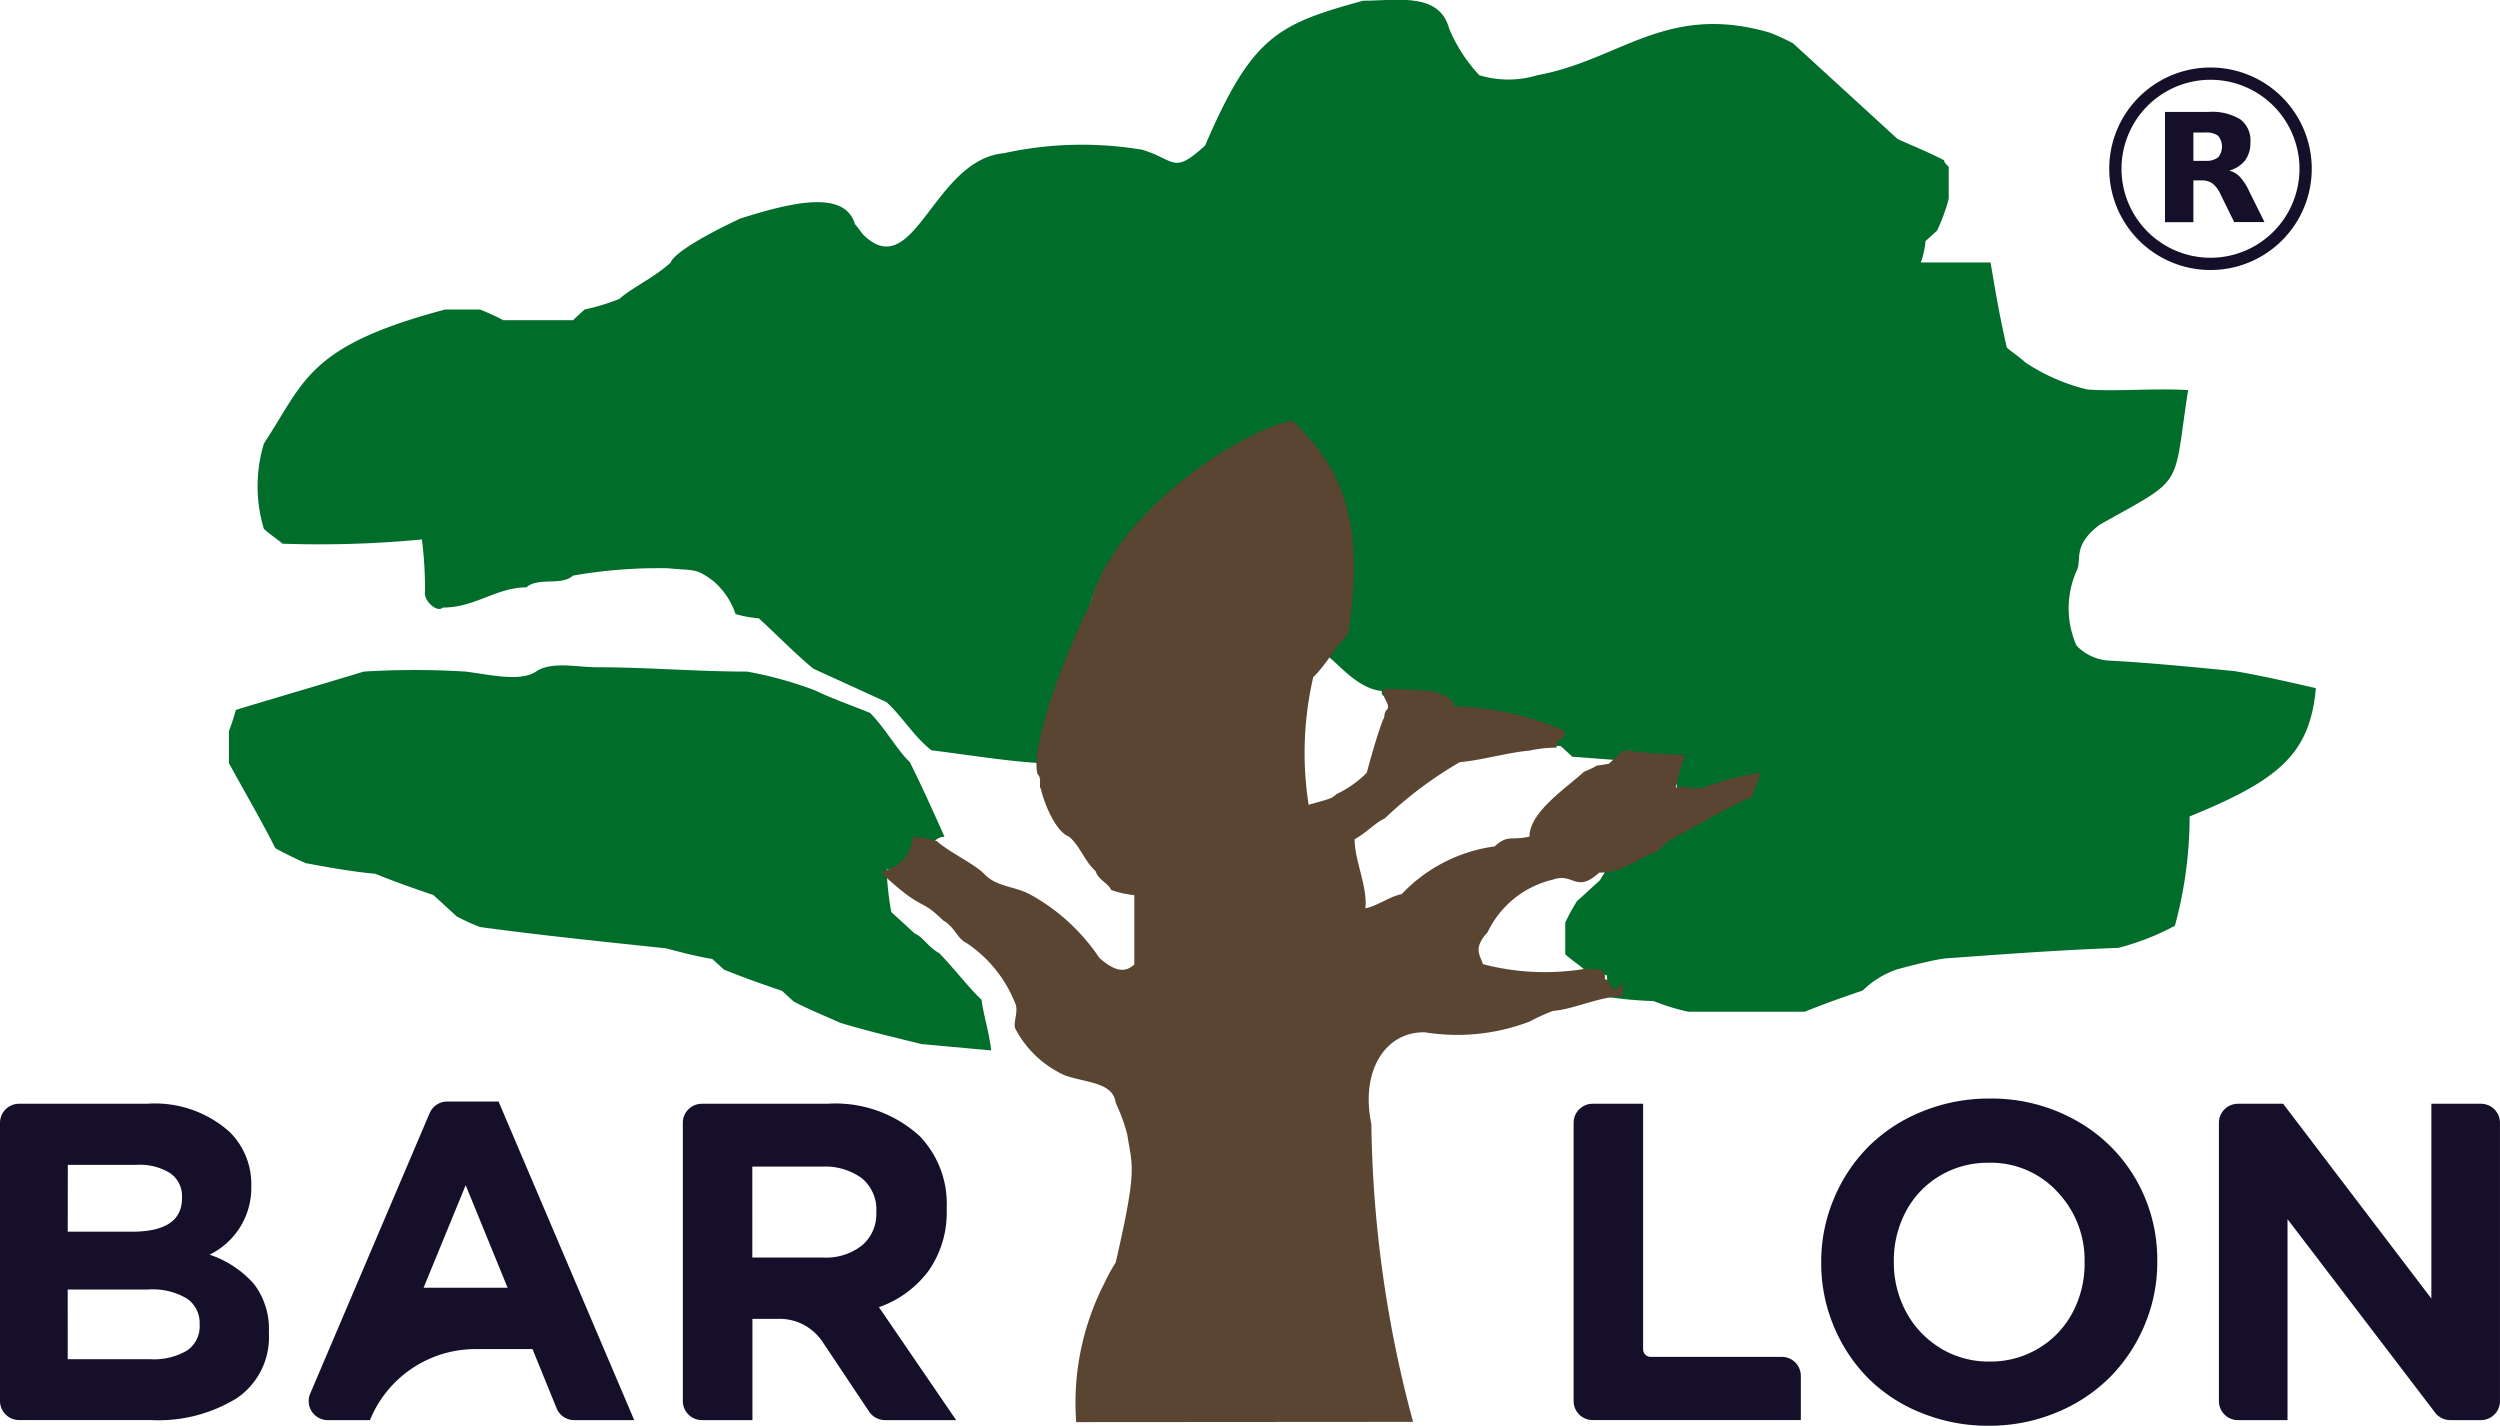 <svg xmlns="http://www.w3.org/2000/svg" width="101.845" height="58.079" viewBox="0 0 101.845 58.079"><g transform="translate(-8349.074 -11058)"><g transform="translate(8349.074 11102.875)"><path d="M870.079-222.507v-11.336a.776.776,0,0,1,.776-.776h5.21a4.558,4.558,0,0,1,3.361,1.141,2.98,2.98,0,0,1,.89,2.193v.036a3.021,3.021,0,0,1-1.7,2.777,4.19,4.19,0,0,1,1.806,1.191,3.02,3.02,0,0,1,.611,1.982v.036a3,3,0,0,1-1.294,2.629,6.079,6.079,0,0,1-3.532.9h-5.353A.776.776,0,0,1,870.079-222.507Zm2.759-6.9h2.615q2.04,0,2.04-1.366v-.036a1.131,1.131,0,0,0-.476-.979,2.342,2.342,0,0,0-1.375-.342h-2.8Zm0,5.195h3.37a2.651,2.651,0,0,0,1.483-.35,1.184,1.184,0,0,0,.521-1.052v-.036a1.2,1.2,0,0,0-.517-1.033,2.728,2.728,0,0,0-1.578-.369h-3.28Z" transform="translate(-870.079 234.709)" fill="#160f29"/><path d="M939.2-223.214l4.866-11.426a.776.776,0,0,1,.714-.472h2.093l5.527,12.978h-2.444a.776.776,0,0,1-.719-.484l-.981-2.41h-2.322a4.644,4.644,0,0,0-4.3,2.894h-1.72A.776.776,0,0,1,939.2-223.214Zm4.618-4.312h3.424l-1.708-4.179Z" transform="translate(-926.563 235.112)" fill="#160f29"/><path d="M1022.838-222.507v-11.336a.776.776,0,0,1,.776-.776h5.111a5.084,5.084,0,0,1,3.757,1.313,3.971,3.971,0,0,1,1.105,2.939v.045a4.132,4.132,0,0,1-.737,2.507,4.273,4.273,0,0,1-2.023,1.483l3.146,4.6h-2.9a.777.777,0,0,1-.646-.345l-1.9-2.847a2.1,2.1,0,0,0-1.747-.933h-1.106v4.125h-2.055A.776.776,0,0,1,1022.838-222.507Zm2.831-5.848h2.876a2.362,2.362,0,0,0,1.6-.5,1.667,1.667,0,0,0,.575-1.325v-.036a1.652,1.652,0,0,0-.589-1.37,2.558,2.558,0,0,0-1.64-.472h-2.822Z" transform="translate(-995.021 234.709)" fill="#160f29"/></g><g transform="translate(8413.18 11102.75)"><path d="M1095.815-222.507v-11.336a.776.776,0,0,1,.776-.776h2.055v10a.311.311,0,0,0,.31.311h5.339a.776.776,0,0,1,.776.776v1.8h-8.481A.776.776,0,0,1,1095.815-222.507Z" transform="translate(-1095.815 234.834)" fill="#160f29"/><path d="M1160.758-223a7.119,7.119,0,0,1-2.742.53,7.19,7.19,0,0,1-2.737-.522,6.436,6.436,0,0,1-2.17-1.415,6.557,6.557,0,0,1-1.4-2.117,6.6,6.6,0,0,1-.512-2.579v-.036a6.59,6.59,0,0,1,.517-2.584,6.587,6.587,0,0,1,1.416-2.126,6.551,6.551,0,0,1,2.184-1.424,7.174,7.174,0,0,1,2.742-.526,7.009,7.009,0,0,1,3.514.889,6.393,6.393,0,0,1,2.445,2.4,6.554,6.554,0,0,1,.872,3.33v.036a6.545,6.545,0,0,1-.521,2.584,6.639,6.639,0,0,1-1.421,2.126A6.612,6.612,0,0,1,1160.758-223Zm-4.719-2.638a3.766,3.766,0,0,0,2.014.553,3.787,3.787,0,0,0,2.008-.544,3.715,3.715,0,0,0,1.38-1.46,4.238,4.238,0,0,0,.485-2.014v-.036a4.028,4.028,0,0,0-1.11-2.862,3.678,3.678,0,0,0-2.8-1.182,3.791,3.791,0,0,0-2,.539,3.694,3.694,0,0,0-1.375,1.456,4.234,4.234,0,0,0-.486,2.013v.036a4.219,4.219,0,0,0,.495,2.022A3.817,3.817,0,0,0,1156.039-225.642Z" transform="translate(-1141.11 235.802)" fill="#160f29"/><path d="M1240.183-222.507v-11.336a.776.776,0,0,1,.776-.776h1.84l6.039,7.936v-7.936h2.019a.776.776,0,0,1,.776.776v11.336a.776.776,0,0,1-.776.776h-1.249a.777.777,0,0,1-.617-.305l-6.013-7.882v8.188h-2.019A.776.776,0,0,1,1240.183-222.507Z" transform="translate(-1213.895 234.834)" fill="#160f29"/></g><g transform="translate(-0.6)"><path d="M51.768,155.067c-.478.016-.463.465-.937.465v.867h-1.42a11.981,11.981,0,0,0,.189,1.735l.947.867c.379.174.538.549,1.011.81.663.694,1.246,1.46,1.719,1.894.095.694.3,1.286.394,2.067l-2.84-.26c-1.041-.26-2.178-.52-3.314-.867-.568-.26-1.231-.52-1.894-.867l-.473-.433c-.757-.26-1.515-.52-2.367-.867l-.473-.433c-.568-.087-1.231-.26-1.894-.434-2.462-.26-5.018-.52-7.574-.867a9.079,9.079,0,0,1-.947-.434l-.947-.867c-.758-.26-1.515-.52-2.367-.867-.947-.087-1.893-.26-2.84-.434-.379-.173-.758-.347-1.231-.607-.568-1.127-1.231-2.255-1.893-3.469v-1.3c.095-.26.189-.52.284-.867,1.726-.527,3.417-1.014,5.207-1.561a33.927,33.927,0,0,1,4.15,0c.956.118,2.232.432,2.868,0s1.677-.176,2.484-.176c2.061,0,4.059.176,6.12.176a15.9,15.9,0,0,1,2.743.757c.66.323,1.417.583,2.269.93.663.694,1.136,1.561,1.61,1.995C50.826,152.97,51.3,154.01,51.768,155.067Z" transform="translate(8336.383 10937.021)" fill="#006d2a" fill-rule="evenodd"/><path d="M50.833,160.983c-.752-.6-1.17-1.359-1.833-1.966-.947-.434-1.894-.867-2.979-1.361-.8-.667-1.465-1.361-2.222-2.054a4.508,4.508,0,0,1-.947-.173,3.056,3.056,0,0,0-.905-1.344c-.733-.547-.769-.411-1.838-.521a20.115,20.115,0,0,0-3.884.3c-.473.434-1.42.045-1.894.479-1.231,0-2.079.822-3.4.822-.265.235-.806-.321-.731-.643a16.105,16.105,0,0,0-.126-2.132,43.761,43.761,0,0,1-5.681.173c-.189-.173-.473-.347-.758-.607a6.02,6.02,0,0,1,0-3.469c1.668-2.533,1.767-3.973,7.385-5.463h1.42a9.114,9.114,0,0,1,.947.434h2.84l.473-.434a8.866,8.866,0,0,0,1.42-.434c.473-.434,1.42-.867,2.083-1.474.189-.52,2.2-1.5,2.843-1.8,2.058-.65,4.255-1.193,4.67.235.095.087.284.378.346.434,2.077,2.017,2.839-3.061,5.718-3.329a14.785,14.785,0,0,1,5.644-.14c1.353.413,1.243,1.029,2.556-.173,1.916-4.464,2.955-4.943,6.438-5.9,1.365,0,3.1-.36,3.5,1.127a6.387,6.387,0,0,0,1.231,1.908,4.058,4.058,0,0,0,2.367,0c3.385-.62,5.244-2.963,9.468-1.734a9.1,9.1,0,0,1,.947.434l4.26,3.9c.568.26,1.231.52,1.893.867,0,.087.095.174.189.26v1.3a7.2,7.2,0,0,1-.473,1.3l-.473.434a3.538,3.538,0,0,1-.189.867h2.84c.189,1.127.379,2.255.663,3.469.189.173.473.347.757.607a7.94,7.94,0,0,0,2.521,1.1c1.231.087,2.781-.061,4.106.025-.638,4.109-.078,3.5-3.6,5.483-1.154.868-.7,1.455-.947,1.888a3.767,3.767,0,0,0,0,3.035,2.008,2.008,0,0,0,1.231.607c1.7.087,3.408.26,5.207.434,1.041.173,2.178.434,3.314.694-.241,2.651-1.452,3.724-5.143,5.226a16.977,16.977,0,0,1-.6,4.454,10.443,10.443,0,0,1-2.3.9c-2.367.087-4.734.26-7.1.434-.568.087-1.231.26-1.893.434a3.666,3.666,0,0,0-1.42.867c-.757.26-1.515.52-2.367.867H81.669a8.88,8.88,0,0,1-1.42-.434,15.5,15.5,0,0,1-1.893-.173v-.867c-.284-.087-.568-.173-.947-.26-.189-.173-.473-.347-.758-.607V168a7.8,7.8,0,0,1,.473-.867l.947-.867c.189-.347.473-.694.758-1.127a7.943,7.943,0,0,0,1.42-.174v-1.734H81.2v-.867h-.947V161.5c-1.041-.087-2.178-.173-3.314-.26l-.473-.434a15.51,15.51,0,0,1-1.894-.173c0-.434-.114-.709-.114-1.143-.568-.087-1.4-.016-2.065-.1-.473-.087-.661-.576-1.134-.749h-.947c-.284.087-.568.173-.947.26,0-.26-.191.008-.191-.339-.967-.086-1.77-1.108-2.176-1.4-.095-.26-.189-.52-.284-.867v-.867a15.723,15.723,0,0,1,.473-1.735,6,6,0,0,0,0-3.469,3.538,3.538,0,0,0-.189-.867c-.284,0-.058-.411-.437-.411,0-.26-.957-.813-.957-1.16-.568,0-.784.294-1.447.7-.7-.047-7.6,4.385-6.911,7.805-.095.954-.284,1.995-.473,3.035-.189.173-.189.173-1.136.434a3.535,3.535,0,0,0,.189.867c.745.682,2.283,7.33,1.231,3.469-1.644,0-1.6-1.248-1.893-2.6-1.331-.081-2.988-.351-4.327-.516Z" transform="translate(8336.788 10927.586)" fill="#006d2a" fill-rule="evenodd"/><path d="M47.885,182.387a10.662,10.662,0,0,1,1.136-5.637,7.776,7.776,0,0,1,.473-.867c.9-3.9.668-3.9.473-5.2a7.2,7.2,0,0,0-.473-1.3c-.095-.851-1.243-.82-2.083-1.127a4.248,4.248,0,0,1-2.012-1.908c-.095-.26.169-.725-.02-1.072a5.285,5.285,0,0,0-1.964-2.408c-.379-.173-.48-.66-.954-.921-.976-.964-.766-.3-2.524-1.941.98-.405,1.1-.653,1.321-1.463a4.508,4.508,0,0,1,.947.173c.473.434,1.42.867,1.894,1.3.511.576,1.231.52,1.893.867a8.042,8.042,0,0,1,2.84,2.6c.473.4.948.7,1.42.26v-2.825a3.807,3.807,0,0,1-.947-.211c-.095-.26-.532-.415-.627-.762-.473-.434-.6-.972-1.077-1.406-.495-.168-.97-1.177-1.159-1.958-.095-.087.059-.418-.131-.591-.363-1.289,1.527-5.8,2.138-6.925.883-3.438,5.607-6.858,8.234-7.489,1.714,1.692,3.077,3.607,2.279,8.725-.473.434-.947,1.3-1.42,1.735a13.656,13.656,0,0,0-.189,5.2c.947-.26.947-.26,1.136-.434a4.349,4.349,0,0,0,1.231-.867c.189-.694.379-1.388.663-2.168.095-.087,0-.26.188-.434.095-.26-.268-.468-.173-.815a18.1,18.1,0,0,1,2.163.121c.095.087.8.26.7.591a11.712,11.712,0,0,1,4.532,1.01c0,.434-.343.236-.343.67a5.4,5.4,0,0,0-1.1.121c-.947.087-1.894.384-2.84.471a16.212,16.212,0,0,0-3.053,2.289c-.379.173-.758.591-1.231.852,0,.867.534,1.945.439,2.812.473-.087,1-.489,1.478-.576a6.389,6.389,0,0,1,3.787-1.945c.547-.5.679-.227,1.42-.4,0-1,1.493-1.973,2.22-2.639.947-.4.065-.155,1.012-.328l.6-.552a24.385,24.385,0,0,0,2.506.195,10.769,10.769,0,0,0-.375,1.326c.473-.087.661.089,1.135,0a10.481,10.481,0,0,1,2.326-.607c-.095.26-.246.626-.341.972-1.326.607-2.08,1.109-3.405,1.8l-.473.434c-.757.26-1.4.888-2.367.867-.946.867-1.043-.023-1.893.289a3.93,3.93,0,0,0-2.651,2.14c-.609.658-.3.942-.189,1.3a9.985,9.985,0,0,0,4.26.173c.095.087.8-.108.7.434.284.087.111.331.49.418.041.036.35-.733.228.289-.947,0-1.893.507-2.84.594a9.084,9.084,0,0,0-.947.434,8.279,8.279,0,0,1-4.26.434c-1.647-.028-2.624,1.623-2.178,3.729a48.678,48.678,0,0,0,1.7,12.141Z" transform="translate(8345.632 10933.547)" fill="#594531" fill-rule="evenodd"/></g><g transform="translate(-26.75 -42)"><path d="M3.875,0A3.875,3.875,0,1,1,0,3.875,3.875,3.875,0,0,1,3.875,0Z" transform="translate(8462 11103)" fill="none" stroke="#160f29" stroke-width="0.5"/><path d="M58.444,48.192a.784.784,0,0,0,.518-.139.686.686,0,0,0,0-.883.814.814,0,0,0-.518-.131h-.487v1.153h.487m-.487.8v1.7H56.8V46.2h1.766a2.217,2.217,0,0,1,1.3.3,1.066,1.066,0,0,1,.413.94,1.184,1.184,0,0,1-.213.731,1.232,1.232,0,0,1-.648.418.892.892,0,0,1,.426.248,2.14,2.14,0,0,1,.378.579l.631,1.27H59.619l-.548-1.114a1.2,1.2,0,0,0-.335-.457.754.754,0,0,0-.452-.126h-.326" transform="translate(8407.221 11058.36)" fill="#160f29"/></g></g></svg>